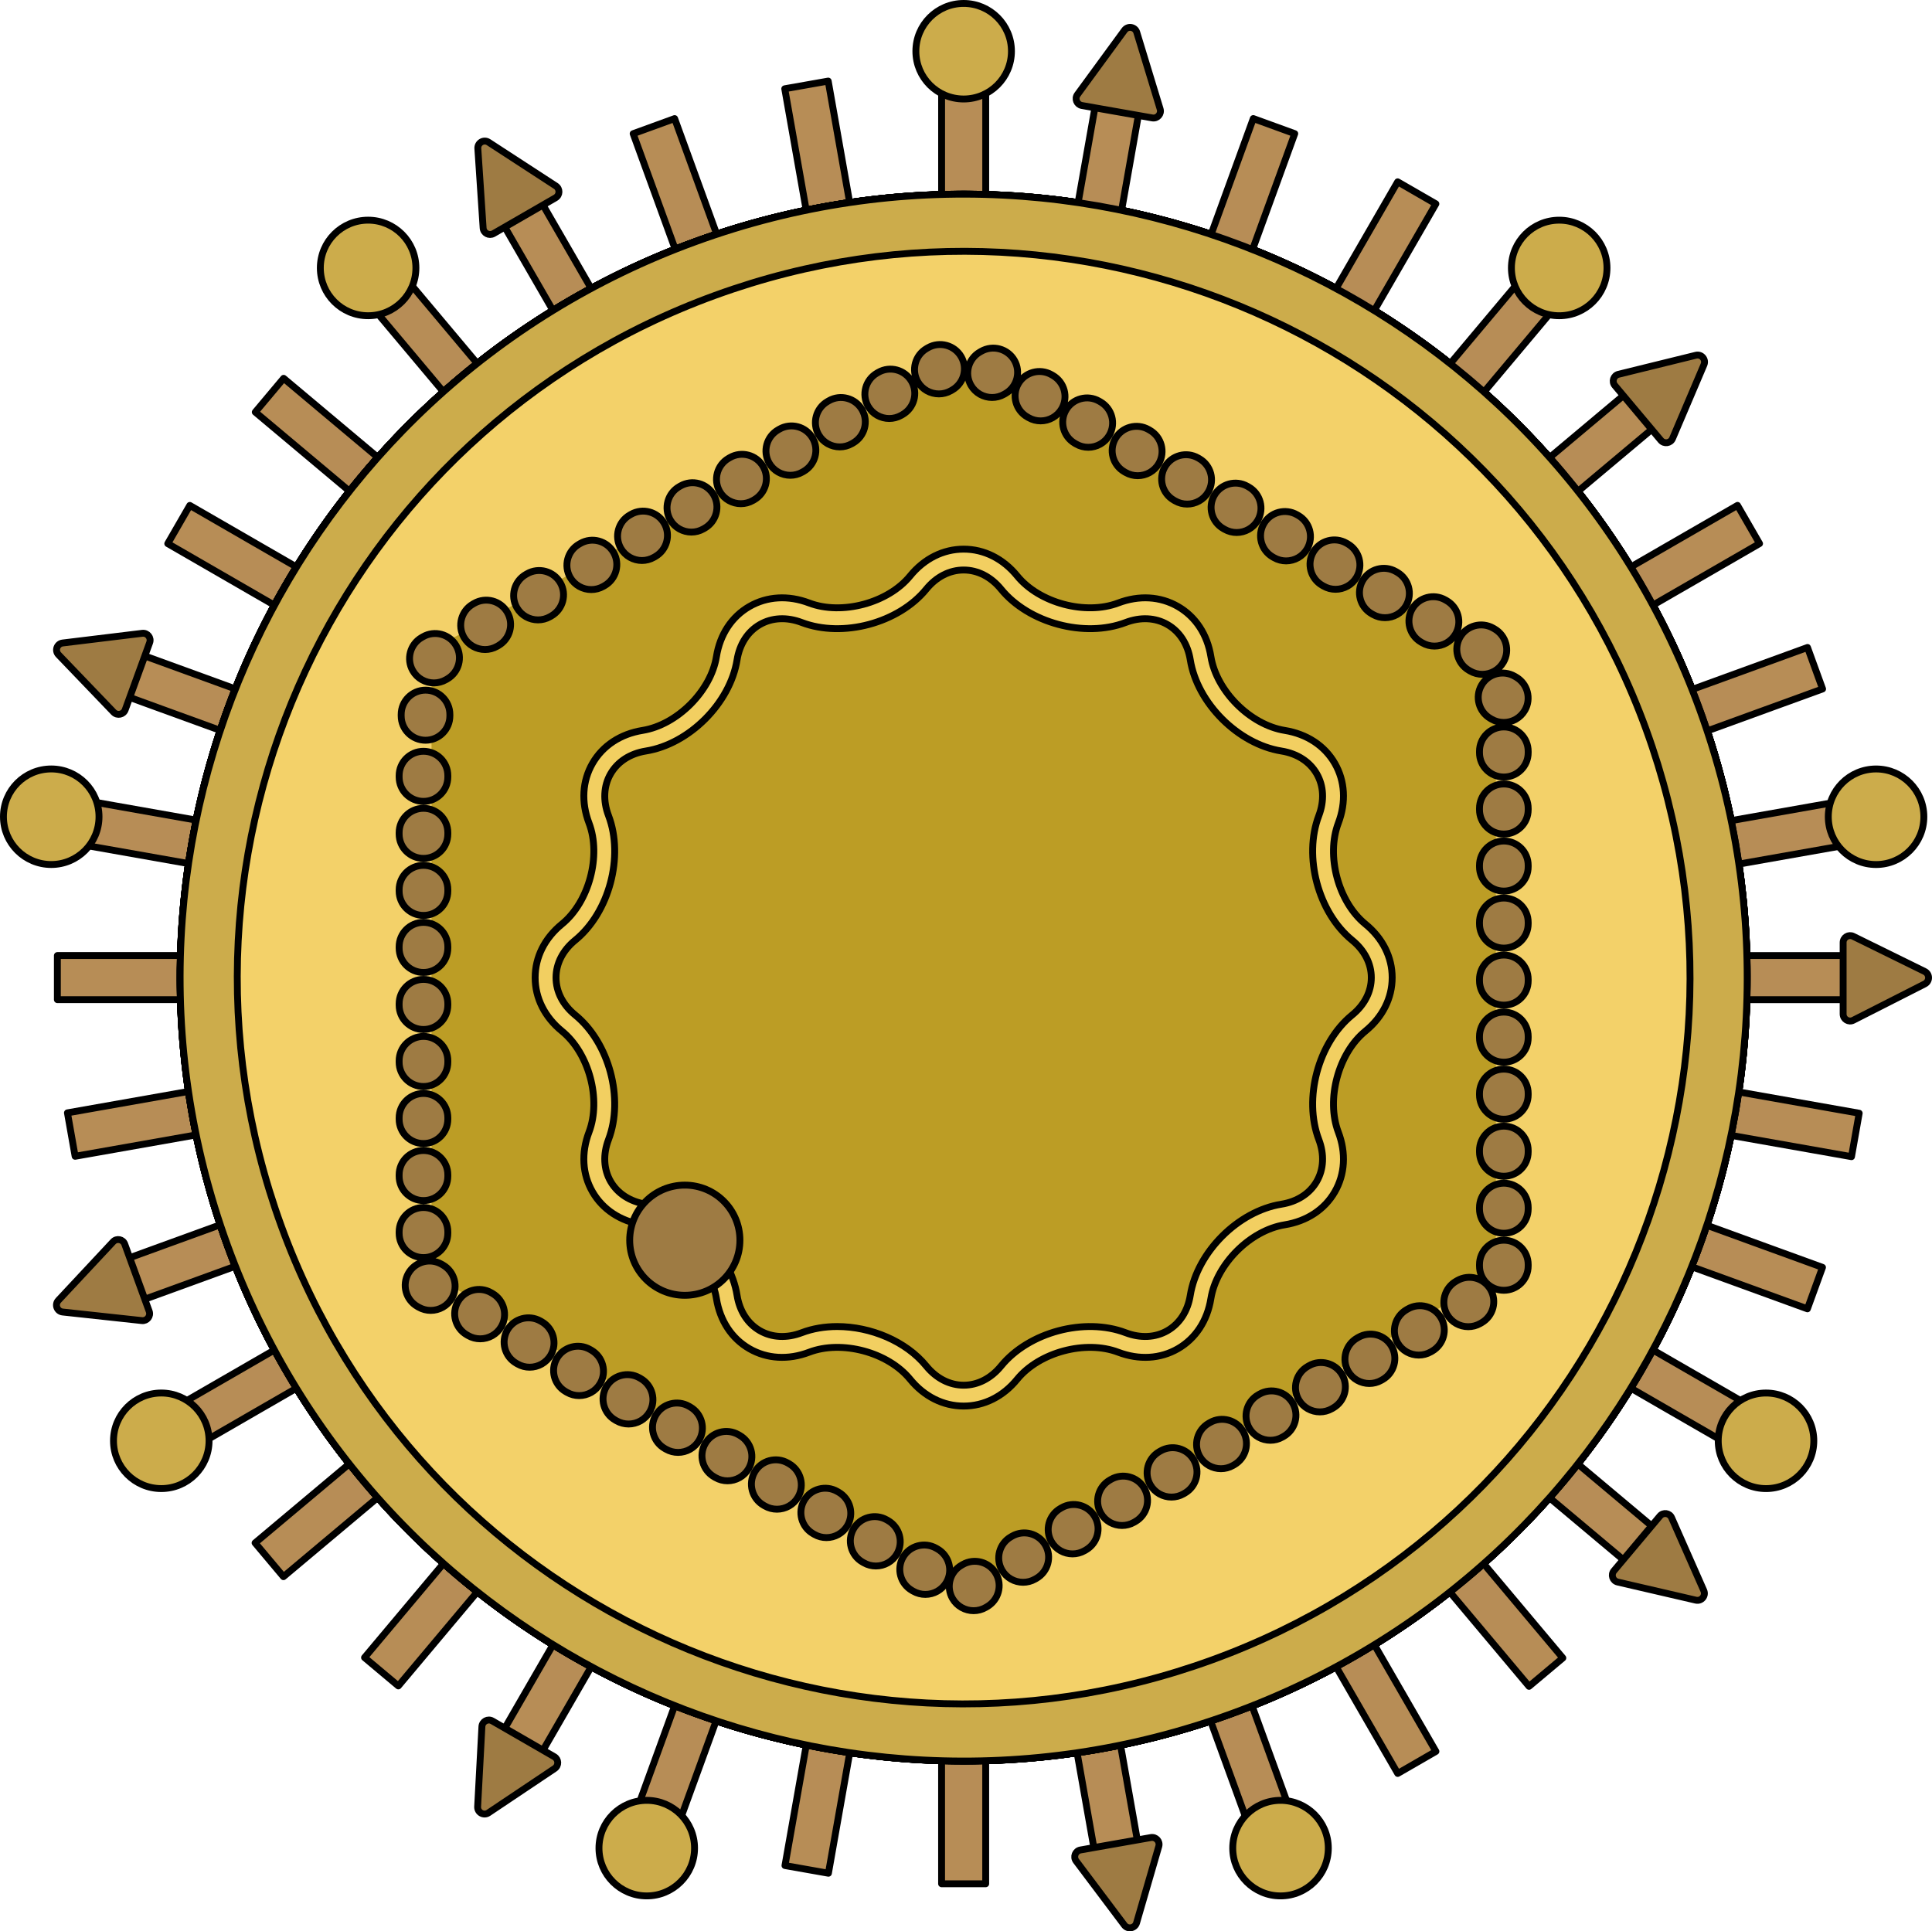 <?xml version="1.0" encoding="utf-8"?>
<!-- Generator: Adobe Illustrator 27.1.1, SVG Export Plug-In . SVG Version: 6.00 Build 0)  -->
<svg version="1.1" id="Camada_1" xmlns="http://www.w3.org/2000/svg" xmlns:xlink="http://www.w3.org/1999/xlink" x="0px" y="0px"
	 width="281.001px" height="280.934px" viewBox="0 0 281.001 280.934" enable-background="new 0 0 281.001 280.934"
	 xml:space="preserve">
<g>
	<g>
		<g>
			
				<rect x="136.953" y="10.391" fill="#B78D56" stroke="#000000" stroke-linecap="round" stroke-linejoin="round" stroke-miterlimit="10" width="6.416" height="26.464"/>
			
				<circle fill="#CCAC4B" stroke="#000000" stroke-linecap="round" stroke-linejoin="round" stroke-miterlimit="10" cx="140.16" cy="7.45" r="6.95"/>
		</g>
		<g>
			
				<rect x="116.361" y="12.192" transform="matrix(0.985 -0.174 0.174 0.985 -2.598 21.149)" fill="#B78D56" stroke="#000000" stroke-linecap="round" stroke-linejoin="round" stroke-miterlimit="10" width="6.416" height="26.464"/>
		</g>
		<g>
			
				<rect x="96.395" y="17.542" transform="matrix(0.94 -0.342 0.342 0.94 -4.519 35.922)" fill="#B78D56" stroke="#000000" stroke-linecap="round" stroke-linejoin="round" stroke-miterlimit="10" width="6.416" height="26.464"/>
		</g>
		<g>
			
				<rect x="77.661" y="26.278" transform="matrix(0.866 -0.5 0.5 0.866 -8.921 45.728)" fill="#B78D56" stroke="#000000" stroke-linecap="round" stroke-linejoin="round" stroke-miterlimit="10" width="6.416" height="26.464"/>
		</g>
		<path fill="#9E7B43" stroke="#000000" stroke-linecap="round" stroke-linejoin="round" stroke-miterlimit="10" d="M80.792,28.774
			l-9.007,5.2c-0.649,0.375-1.465-0.061-1.515-0.809l-0.771-11.564c-0.055-0.832,0.863-1.37,1.561-0.915l9.778,6.364
			C81.471,27.462,81.446,28.397,80.792,28.774z"/>
	</g>
	<g>
		<g>
			
				<rect x="60.729" y="38.133" transform="matrix(0.766 -0.643 0.643 0.766 -18.059 53.115)" fill="#B78D56" stroke="#000000" stroke-linecap="round" stroke-linejoin="round" stroke-miterlimit="10" width="6.416" height="26.464"/>
			
				<circle fill="#CCAC4B" stroke="#000000" stroke-linecap="round" stroke-linejoin="round" stroke-miterlimit="10" cx="53.541" cy="38.976" r="6.95"/>
		</g>
		<g>
			
				<rect x="46.113" y="52.749" transform="matrix(0.643 -0.766 0.766 0.643 -32.927 61.351)" fill="#B78D56" stroke="#000000" stroke-linecap="round" stroke-linejoin="round" stroke-miterlimit="10" width="6.416" height="26.464"/>
		</g>
		<g>
			
				<rect x="34.257" y="69.681" transform="matrix(0.5 -0.866 0.866 0.5 -53.073 73.902)" fill="#B78D56" stroke="#000000" stroke-linecap="round" stroke-linejoin="round" stroke-miterlimit="10" width="6.416" height="26.464"/>
		</g>
		<g>
			
				<rect x="25.521" y="88.415" transform="matrix(0.342 -0.94 0.94 0.342 -76.614 93.878)" fill="#B78D56" stroke="#000000" stroke-linecap="round" stroke-linejoin="round" stroke-miterlimit="10" width="6.416" height="26.464"/>
		</g>
		<path fill="#9E7B43" stroke="#000000" stroke-linecap="round" stroke-linejoin="round" stroke-miterlimit="10" d="M21.769,93.472
			l-3.557,9.773c-0.256,0.704-1.162,0.895-1.681,0.354l-8.024-8.363c-0.577-0.602-0.22-1.604,0.608-1.705l11.581-1.41
			C21.446,92.031,22.027,92.763,21.769,93.472z"/>
	</g>
	<g>
		<path fill="#CCAC4B" stroke="#000000" stroke-linecap="round" stroke-linejoin="round" stroke-miterlimit="10" d="
			M252.362,122.422c10.926,61.965-30.451,121.059-92.417,131.985c-61.97,10.927-121.059-30.452-131.985-92.417
			C17.033,100.022,58.407,40.931,120.376,30.005C182.342,19.078,241.435,60.454,252.362,122.422z"/>
		<path fill="#F3D169" stroke="#000000" stroke-linecap="round" stroke-linejoin="round" stroke-miterlimit="10" d="
			M244.176,123.866c10.129,57.444-28.228,112.227-85.675,122.356c-57.449,10.13-112.228-28.23-122.357-85.675
			C26.014,103.099,64.37,48.319,121.819,38.189C179.266,28.06,234.046,66.417,244.176,123.866z"/>
	</g>
	<g>
		<path fill="#CCAC4B" stroke="#000000" stroke-linecap="round" stroke-linejoin="round" stroke-miterlimit="10" d="
			M247.222,103.239c21.52,59.126-8.967,124.508-68.094,146.028C119.997,270.789,54.62,240.299,33.1,181.173
			c-21.521-59.13,8.963-124.507,68.094-146.029C160.32,13.624,225.7,44.11,247.222,103.239z"/>
		<path fill="#F3D169" stroke="#000000" stroke-linecap="round" stroke-linejoin="round" stroke-miterlimit="10" d="
			M239.411,106.082c19.95,54.813-8.311,115.424-63.126,135.375c-54.818,19.952-115.425-8.313-135.376-63.126
			c-19.952-54.817,8.309-115.425,63.127-135.377C158.851,23.003,219.459,51.265,239.411,106.082z"/>
	</g>
	<g>
		<path fill="#CCAC4B" stroke="#000000" stroke-linecap="round" stroke-linejoin="round" stroke-miterlimit="10" d="M120.376,30.003
			c61.965-10.926,121.059,30.451,131.985,92.417c10.927,61.97-30.452,121.059-92.417,131.985
			c-61.969,10.927-121.059-30.447-131.986-92.417C17.032,100.023,58.408,40.93,120.376,30.003z"/>
		<path fill="#F3D169" stroke="#000000" stroke-linecap="round" stroke-linejoin="round" stroke-miterlimit="10" d="M121.82,38.189
			c57.444-10.129,112.227,28.228,122.356,85.675c10.13,57.449-28.23,112.228-85.675,122.357
			c-57.448,10.13-112.229-28.226-122.358-85.675C26.014,103.099,64.371,48.319,121.82,38.189z"/>
	</g>
	<g>
		<g>
			
				<rect x="20.171" y="108.381" transform="matrix(0.174 -0.985 0.985 0.174 -100.446 123.518)" fill="#B78D56" stroke="#000000" stroke-linecap="round" stroke-linejoin="round" stroke-miterlimit="10" width="6.416" height="26.464"/>
			
				<circle fill="#CCAC4B" stroke="#000000" stroke-linecap="round" stroke-linejoin="round" stroke-miterlimit="10" cx="7.451" cy="118.804" r="6.95"/>
		</g>
		<g>
			
				<rect x="18.369" y="128.972" transform="matrix(4.479712e-11 -1 1 4.479712e-11 -120.628 163.781)" fill="#B78D56" stroke="#000000" stroke-linecap="round" stroke-linejoin="round" stroke-miterlimit="10" width="6.416" height="26.464"/>
		</g>
		<g>
			
				<rect x="20.17" y="149.564" transform="matrix(-0.174 -0.985 0.985 -0.174 -132.885 214.088)" fill="#B78D56" stroke="#000000" stroke-linecap="round" stroke-linejoin="round" stroke-miterlimit="10" width="6.416" height="26.464"/>
		</g>
		<g>
			
				<rect x="25.52" y="169.53" transform="matrix(-0.342 -0.94 0.94 -0.342 -133.187 272.266)" fill="#B78D56" stroke="#000000" stroke-linecap="round" stroke-linejoin="round" stroke-miterlimit="10" width="6.416" height="26.464"/>
		</g>
		<path fill="#9E7B43" stroke="#000000" stroke-linecap="round" stroke-linejoin="round" stroke-miterlimit="10" d="M18.142,180.973
			l3.557,9.773c0.256,0.704-0.315,1.432-1.06,1.352L9.117,190.85c-0.829-0.09-1.199-1.087-0.63-1.696l7.965-8.525
			C16.968,180.077,17.884,180.264,18.142,180.973z"/>
	</g>
	<g>
		<path fill="#CCAC4B" stroke="#000000" stroke-linecap="round" stroke-linejoin="round" stroke-miterlimit="10" d="M52.883,68.97
			c40.445-48.2,112.31-54.488,160.511-14.043c48.204,40.448,54.487,112.311,14.043,160.511
			c-40.447,48.203-112.308,54.491-160.512,14.044C18.724,189.036,12.435,117.173,52.883,68.97z"/>
		<path fill="#F3D169" stroke="#000000" stroke-linecap="round" stroke-linejoin="round" stroke-miterlimit="10" d="M59.25,74.313
			c37.494-44.684,104.116-50.514,148.801-13.018c44.688,37.497,50.513,104.118,13.019,148.802
			c-37.497,44.687-104.115,50.517-148.803,13.019C27.581,185.62,21.753,119,59.25,74.313z"/>
	</g>
	<g>
		<g>
			
				<rect x="34.255" y="188.264" transform="matrix(-0.5 -0.866 0.866 -0.5 -118.306 334.688)" fill="#B78D56" stroke="#000000" stroke-linecap="round" stroke-linejoin="round" stroke-miterlimit="10" width="6.416" height="26.464"/>
			
				<circle fill="#CCAC4B" stroke="#000000" stroke-linecap="round" stroke-linejoin="round" stroke-miterlimit="10" cx="23.457" cy="209.582" r="6.95"/>
		</g>
		<g>
			
				<rect x="46.111" y="205.196" transform="matrix(-0.643 -0.766 0.766 -0.643 -86.305 396.611)" fill="#B78D56" stroke="#000000" stroke-linecap="round" stroke-linejoin="round" stroke-miterlimit="10" width="6.416" height="26.464"/>
		</g>
		<g>
			
				<rect x="60.727" y="219.812" transform="matrix(-0.766 -0.643 0.643 -0.766 -36.886 452.663)" fill="#B78D56" stroke="#000000" stroke-linecap="round" stroke-linejoin="round" stroke-miterlimit="10" width="6.416" height="26.464"/>
		</g>
		<g>
			
				<rect x="77.659" y="231.668" transform="matrix(-0.866 -0.5 0.5 -0.866 28.45 497.424)" fill="#B78D56" stroke="#000000" stroke-linecap="round" stroke-linejoin="round" stroke-miterlimit="10" width="6.416" height="26.464"/>
		</g>
		<path fill="#9E7B43" stroke="#000000" stroke-linecap="round" stroke-linejoin="round" stroke-miterlimit="10" d="M71.608,250.335
			l9.007,5.2c0.649,0.375,0.68,1.3,0.057,1.717l-9.629,6.45c-0.693,0.464-1.618-0.062-1.573-0.894l0.622-11.65
			C70.133,250.403,70.954,249.957,71.608,250.335z"/>
	</g>
	<g>
		<path fill="#CCAC4B" stroke="#000000" stroke-linecap="round" stroke-linejoin="round" stroke-miterlimit="10" d="M26.226,142.204
			c0-62.921,51.01-113.932,113.932-113.932c62.926,0,113.932,51.011,113.932,113.932c0,62.925-51.006,113.933-113.932,113.933
			C77.237,256.137,26.226,205.129,26.226,142.204z"/>
		<path fill="#F3D169" stroke="#000000" stroke-linecap="round" stroke-linejoin="round" stroke-miterlimit="10" d="M34.538,142.204
			c0-58.331,47.287-105.62,105.62-105.62c58.336,0,105.621,47.29,105.621,105.62c0,58.335-47.285,105.622-105.621,105.622
			C81.826,247.826,34.538,200.539,34.538,142.204z"/>
	</g>
	<g>
		<g>
			
				<rect x="96.393" y="240.404" transform="matrix(-0.94 -0.342 0.342 -0.94 106.446 526.042)" fill="#B78D56" stroke="#000000" stroke-linecap="round" stroke-linejoin="round" stroke-miterlimit="10" width="6.416" height="26.464"/>
			
				<circle fill="#CCAC4B" stroke="#000000" stroke-linecap="round" stroke-linejoin="round" stroke-miterlimit="10" cx="94.069" cy="268.834" r="6.95"/>
		</g>
		<g>
			
				<rect x="116.359" y="245.754" transform="matrix(-0.985 -0.174 0.174 -0.985 192.344 534.8)" fill="#B78D56" stroke="#000000" stroke-linecap="round" stroke-linejoin="round" stroke-miterlimit="10" width="6.416" height="26.464"/>
		</g>
		<g>
			
				<rect x="136.95" y="247.556" transform="matrix(-1 -8.959379e-11 8.959379e-11 -1 280.316 521.576)" fill="#B78D56" stroke="#000000" stroke-linecap="round" stroke-linejoin="round" stroke-miterlimit="10" width="6.416" height="26.464"/>
		</g>
		<g>
			
				<rect x="157.542" y="245.754" transform="matrix(-0.985 0.174 -0.174 -0.985 364.03 486.124)" fill="#B78D56" stroke="#000000" stroke-linecap="round" stroke-linejoin="round" stroke-miterlimit="10" width="6.416" height="26.464"/>
		</g>
		<path fill="#9E7B43" stroke="#000000" stroke-linecap="round" stroke-linejoin="round" stroke-miterlimit="10" d="M157.15,269.101
			l10.243-1.806c0.738-0.13,1.356,0.559,1.147,1.278l-3.23,11.131c-0.232,0.801-1.279,0.992-1.78,0.326l-7.012-9.325
			C156.064,270.102,156.407,269.232,157.15,269.101z"/>
	</g>
	<g>
		<path fill="#CCAC4B" stroke="#000000" stroke-linecap="round" stroke-linejoin="round" stroke-miterlimit="10" d="M52.881,215.439
			c-40.445-48.2-34.158-120.066,14.043-160.511C115.127,14.48,186.99,20.771,227.434,68.971
			c40.447,48.203,34.162,120.064-14.042,160.512C165.192,269.928,93.328,263.642,52.881,215.439z"/>
		<path fill="#F3D169" stroke="#000000" stroke-linecap="round" stroke-linejoin="round" stroke-miterlimit="10" d="M59.248,210.096
			C21.754,165.412,27.581,98.791,72.266,61.295c44.688-37.497,111.308-31.666,148.802,13.018
			c37.497,44.687,31.67,111.306-13.018,148.803C163.365,260.612,96.745,254.783,59.248,210.096z"/>
	</g>
	<g>
		<g>
			
				<rect x="177.508" y="240.405" transform="matrix(-0.94 0.342 -0.342 -0.94 437.282 430.17)" fill="#B78D56" stroke="#000000" stroke-linecap="round" stroke-linejoin="round" stroke-miterlimit="10" width="6.416" height="26.464"/>
			
				<circle fill="#CCAC4B" stroke="#000000" stroke-linecap="round" stroke-linejoin="round" stroke-miterlimit="10" cx="186.247" cy="268.834" r="6.95"/>
		</g>
		<g>
			
				<rect x="196.242" y="231.669" transform="matrix(-0.866 0.5 -0.5 -0.866 494.629 357.268)" fill="#B78D56" stroke="#000000" stroke-linecap="round" stroke-linejoin="round" stroke-miterlimit="10" width="6.416" height="26.464"/>
		</g>
		<g>
			
				<rect x="213.174" y="219.813" transform="matrix(-0.766 0.643 -0.643 -0.766 531.938 272.481)" fill="#B78D56" stroke="#000000" stroke-linecap="round" stroke-linejoin="round" stroke-miterlimit="10" width="6.416" height="26.464"/>
		</g>
		<g>
			
				<rect x="227.79" y="205.197" transform="matrix(-0.643 0.766 -0.766 -0.643 546.807 181.879)" fill="#B78D56" stroke="#000000" stroke-linecap="round" stroke-linejoin="round" stroke-miterlimit="10" width="6.416" height="26.464"/>
		</g>
		<path fill="#9E7B43" stroke="#000000" stroke-linecap="round" stroke-linejoin="round" stroke-miterlimit="10" d="
			M234.742,228.492l6.685-7.967c0.482-0.574,1.398-0.444,1.7,0.242l4.68,10.603c0.337,0.763-0.342,1.582-1.154,1.394l-11.365-2.636
			C234.553,229.957,234.257,229.07,234.742,228.492z"/>
	</g>
	<g>
		<path fill="#CCAC4B" stroke="#000000" stroke-linecap="round" stroke-linejoin="round" stroke-miterlimit="10" d="
			M120.374,254.407c-61.965-10.926-103.343-70.02-92.417-131.985c10.927-61.97,70.02-103.343,131.985-92.417
			c61.969,10.927,103.345,70.016,92.418,131.985C241.434,223.956,182.342,265.334,120.374,254.407z"/>
		<path fill="#F3D169" stroke="#000000" stroke-linecap="round" stroke-linejoin="round" stroke-miterlimit="10" d="
			M121.817,246.222c-57.444-10.129-95.804-64.91-85.675-122.356c10.13-57.449,64.912-95.805,122.356-85.676
			c57.448,10.13,95.807,64.908,85.677,122.358C234.046,217.994,179.265,256.351,121.817,246.222z"/>
	</g>
	<g>
		<g>
			
				<rect x="239.646" y="188.266" transform="matrix(-0.5 0.866 -0.866 -0.5 538.784 91.929)" fill="#B78D56" stroke="#000000" stroke-linecap="round" stroke-linejoin="round" stroke-miterlimit="10" width="6.416" height="26.464"/>
			
				<circle fill="#CCAC4B" stroke="#000000" stroke-linecap="round" stroke-linejoin="round" stroke-miterlimit="10" cx="256.86" cy="209.584" r="6.95"/>
		</g>
		<g>
			
				<rect x="248.382" y="169.532" transform="matrix(-0.342 0.94 -0.94 -0.342 509.381 8.856)" fill="#B78D56" stroke="#000000" stroke-linecap="round" stroke-linejoin="round" stroke-miterlimit="10" width="6.416" height="26.464"/>
		</g>
		<g>
			
				<rect x="253.732" y="149.566" transform="matrix(-0.174 0.985 -0.985 -0.174 461.882 -61.969)" fill="#B78D56" stroke="#000000" stroke-linecap="round" stroke-linejoin="round" stroke-miterlimit="10" width="6.416" height="26.464"/>
		</g>
		<g>
			
				<rect x="255.534" y="128.974" transform="matrix(-1.343905e-10 1 -1 -1.343905e-10 400.948 -116.535)" fill="#B78D56" stroke="#000000" stroke-linecap="round" stroke-linejoin="round" stroke-miterlimit="10" width="6.416" height="26.464"/>
		</g>
		<path fill="#9E7B43" stroke="#000000" stroke-linecap="round" stroke-linejoin="round" stroke-miterlimit="10" d="
			M268.077,147.508v-10.401c0-0.749,0.786-1.238,1.458-0.908l10.401,5.114c0.748,0.368,0.755,1.432,0.012,1.81l-10.401,5.286
			C268.874,148.752,268.077,148.263,268.077,147.508z"/>
	</g>
	<g>
		<path fill="#CCAC4B" stroke="#000000" stroke-linecap="round" stroke-linejoin="round" stroke-miterlimit="10" d="
			M197.124,240.875c-54.491,31.46-124.173,12.79-155.634-41.702C10.028,144.678,28.702,74.999,83.193,43.539
			c54.494-31.462,124.172-12.794,155.635,41.701C270.288,139.732,251.619,209.413,197.124,240.875z"/>
		<path fill="#F3D169" stroke="#000000" stroke-linecap="round" stroke-linejoin="round" stroke-miterlimit="10" d="
			M192.969,233.677c-50.516,29.165-115.113,11.858-144.28-38.66C19.521,144.497,36.832,79.902,87.348,50.736
			c50.519-29.167,115.114-11.861,144.282,38.66C260.796,139.914,243.488,204.509,192.969,233.677z"/>
	</g>
	<g>
		<g>
			
				<rect x="253.733" y="108.383" transform="matrix(0.174 0.985 -0.985 0.174 332.091 -152.54)" fill="#B78D56" stroke="#000000" stroke-linecap="round" stroke-linejoin="round" stroke-miterlimit="10" width="6.416" height="26.464"/>
			
				<circle fill="#CCAC4B" stroke="#000000" stroke-linecap="round" stroke-linejoin="round" stroke-miterlimit="10" cx="272.867" cy="118.807" r="6.95"/>
		</g>
		<g>
			
				<rect x="248.383" y="88.417" transform="matrix(0.342 0.94 -0.94 0.342 261.06 -169.535)" fill="#B78D56" stroke="#000000" stroke-linecap="round" stroke-linejoin="round" stroke-miterlimit="10" width="6.416" height="26.464"/>
		</g>
		<g>
			
				<rect x="239.647" y="69.683" transform="matrix(0.5 0.866 -0.866 0.5 193.234 -168.861)" fill="#B78D56" stroke="#000000" stroke-linecap="round" stroke-linejoin="round" stroke-miterlimit="10" width="6.416" height="26.464"/>
		</g>
		<g>
			
				<rect x="227.791" y="52.751" transform="matrix(0.643 0.766 -0.766 0.643 133.062 -153.386)" fill="#B78D56" stroke="#000000" stroke-linecap="round" stroke-linejoin="round" stroke-miterlimit="10" width="6.416" height="26.464"/>
		</g>
		<path fill="#9E7B43" stroke="#000000" stroke-linecap="round" stroke-linejoin="round" stroke-miterlimit="10" d="M241.558,64.043
			l-6.685-7.967c-0.482-0.574-0.194-1.454,0.533-1.633l11.255-2.768c0.81-0.199,1.499,0.612,1.172,1.379l-4.569,10.735
			C242.969,64.484,242.044,64.622,241.558,64.043z"/>
	</g>
	<g>
		<path fill="#CCAC4B" stroke="#000000" stroke-linecap="round" stroke-linejoin="round" stroke-miterlimit="10" d="
			M247.221,181.174c-21.52,59.126-86.901,89.614-146.028,68.094c-59.131-21.522-89.614-86.902-68.094-146.028
			c21.521-59.13,86.898-89.617,146.028-68.095C238.254,56.666,268.742,122.044,247.221,181.174z"/>
		<path fill="#F3D169" stroke="#000000" stroke-linecap="round" stroke-linejoin="round" stroke-miterlimit="10" d="M239.41,178.331
			c-19.95,54.813-80.56,83.077-135.375,63.126c-54.818-19.952-83.077-80.562-63.127-135.375
			c19.952-54.817,80.559-83.08,135.376-63.128C231.099,62.906,259.362,123.515,239.41,178.331z"/>
	</g>
	<g>
		<g>
			
				<rect x="213.176" y="38.135" transform="matrix(0.766 0.643 -0.643 0.766 83.642 -127.071)" fill="#B78D56" stroke="#000000" stroke-linecap="round" stroke-linejoin="round" stroke-miterlimit="10" width="6.416" height="26.464"/>
			
				<circle fill="#CCAC4B" stroke="#000000" stroke-linecap="round" stroke-linejoin="round" stroke-miterlimit="10" cx="226.779" cy="38.978" r="6.95"/>
		</g>
		<g>
			
				<rect x="196.244" y="26.278" transform="matrix(0.866 0.5 -0.5 0.866 46.477 -94.432)" fill="#B78D56" stroke="#000000" stroke-linecap="round" stroke-linejoin="round" stroke-miterlimit="10" width="6.416" height="26.464"/>
		</g>
		<g>
			
				<rect x="177.51" y="17.543" transform="matrix(0.94 0.342 -0.342 0.94 21.424 -59.953)" fill="#B78D56" stroke="#000000" stroke-linecap="round" stroke-linejoin="round" stroke-miterlimit="10" width="6.416" height="26.464"/>
		</g>
		<g>
			
				<rect x="157.544" y="12.193" transform="matrix(0.985 0.174 -0.174 0.985 6.857 -27.528)" fill="#B78D56" stroke="#000000" stroke-linecap="round" stroke-linejoin="round" stroke-miterlimit="10" width="6.416" height="26.464"/>
		</g>
		<path fill="#9E7B43" stroke="#000000" stroke-linecap="round" stroke-linejoin="round" stroke-miterlimit="10" d="M167.594,17.152
			l-10.243-1.806c-0.738-0.13-1.083-0.989-0.641-1.594l6.843-9.354c0.492-0.673,1.541-0.495,1.784,0.302l3.4,11.161
			C168.957,16.583,168.337,17.283,167.594,17.152z"/>
	</g>
	<g>
		<path fill="#CCAC4B" stroke="#000000" stroke-linecap="round" stroke-linejoin="round" stroke-miterlimit="10" d="M247.222,103.24
			c21.52,59.126-8.967,124.508-68.094,146.028C119.997,270.789,54.62,240.299,33.1,181.174
			c-21.521-59.13,8.963-124.507,68.094-146.029C160.32,13.624,225.7,44.11,247.222,103.24z"/>
		<path fill="#F3D169" stroke="#000000" stroke-linecap="round" stroke-linejoin="round" stroke-miterlimit="10" d="
			M239.411,106.082c19.95,54.813-8.311,115.424-63.126,135.375c-54.818,19.952-115.425-8.313-135.376-63.126
			c-19.952-54.817,8.309-115.425,63.127-135.377C158.851,23.003,219.459,51.266,239.411,106.082z"/>
	</g>
	<g>
		<polygon fill="#BC9D25" points="217.557,185.331 140.16,232.058 62.764,185.331 62.764,94.503 140.16,52.354 217.557,94.503 		"/>
	</g>
	<path fill="#F2CF61" stroke="#000000" stroke-linecap="round" stroke-linejoin="round" stroke-miterlimit="10" d="M140.161,204.53
		c-2.971,0-5.738-1.386-7.791-3.903c-3.211-3.938-9.936-5.74-14.683-3.93c-3.04,1.153-6.126,0.97-8.696-0.514
		c-2.571-1.486-4.271-4.072-4.788-7.281c-0.806-5.016-5.725-9.935-10.741-10.742c-3.209-0.516-5.794-2.216-7.281-4.787
		c-1.485-2.571-1.667-5.659-0.513-8.695c1.806-4.748,0.006-11.472-3.93-14.683c-2.517-2.053-3.903-4.819-3.903-7.79
		s1.386-5.738,3.903-7.791c3.937-3.211,5.737-9.934,3.931-14.683c-1.155-3.037-0.972-6.124,0.514-8.696
		c1.486-2.571,4.071-4.271,7.28-4.788c5.016-0.806,9.935-5.724,10.741-10.74c0.517-3.209,2.216-5.794,4.788-7.28
		c2.57-1.487,5.658-1.668,8.696-0.514c4.749,1.806,11.471,0.006,14.682-3.93c2.053-2.517,4.82-3.903,7.791-3.903l0,0
		c2.971,0,5.737,1.386,7.79,3.903c3.212,3.936,9.938,5.734,14.683,3.93c3.039-1.154,6.124-0.972,8.696,0.514
		c2.571,1.486,4.271,4.072,4.788,7.281c0.806,5.016,5.725,9.935,10.741,10.742c3.209,0.516,5.794,2.216,7.281,4.787
		c1.485,2.571,1.667,5.659,0.513,8.695c-1.806,4.748-0.006,11.472,3.93,14.683l0,0c2.517,2.053,3.903,4.819,3.903,7.79
		s-1.386,5.737-3.903,7.79c-3.936,3.211-5.736,9.935-3.931,14.684c1.155,3.037,0.972,6.124-0.514,8.696
		c-1.486,2.571-4.071,4.271-7.28,4.788c-5.016,0.806-9.935,5.724-10.741,10.74c-0.517,3.209-2.216,5.795-4.788,7.281
		c-2.571,1.485-5.659,1.666-8.695,0.513c-4.748-1.807-11.472-0.007-14.683,3.93C145.898,203.144,143.132,204.53,140.161,204.53z
		 M121.762,192.962c4.877,0,10.015,2.134,12.96,5.746c1.466,1.797,3.398,2.787,5.44,2.787c2.041,0,3.973-0.99,5.439-2.787
		c4.029-4.94,12.155-7.114,18.113-4.849c2.168,0.826,4.334,0.717,6.098-0.303c1.765-1.021,2.941-2.844,3.309-5.135
		c1.013-6.296,6.959-12.243,13.256-13.255c2.291-0.368,4.114-1.543,5.134-3.31c1.021-1.764,1.128-3.931,0.304-6.098
		c-2.264-5.959-0.089-14.085,4.85-18.114c1.797-1.466,2.787-3.398,2.787-5.439s-0.99-3.973-2.787-5.439l0,0
		c-4.94-4.029-7.114-12.155-4.849-18.113c0.824-2.167,0.716-4.332-0.303-6.098c-1.021-1.765-2.844-2.941-5.135-3.309
		c-6.297-1.014-12.244-6.96-13.256-13.256c-0.368-2.291-1.543-4.115-3.309-5.135c-1.765-1.021-3.933-1.129-6.099-0.304
		c-5.957,2.265-14.083,0.09-18.113-4.849c-1.466-1.797-3.398-2.787-5.439-2.787l0,0c-2.042,0-3.973,0.99-5.44,2.787
		c-4.029,4.94-12.154,7.114-18.112,4.849c-2.169-0.826-4.335-0.717-6.099,0.303c-1.765,1.021-2.941,2.844-3.309,5.135
		c-1.013,6.296-6.959,12.243-13.256,13.255c-2.291,0.368-4.114,1.543-5.134,3.31c-1.021,1.764-1.128,3.931-0.304,6.098
		c2.265,5.959,0.09,14.085-4.85,18.113c-1.797,1.466-2.787,3.399-2.787,5.44s0.99,3.973,2.787,5.439
		c4.94,4.029,7.114,12.155,4.849,18.113c-0.824,2.167-0.716,4.332,0.303,6.098c1.021,1.765,2.844,2.941,5.135,3.309
		c6.297,1.014,12.244,6.96,13.256,13.256c0.368,2.291,1.543,4.115,3.309,5.135c1.765,1.022,3.934,1.129,6.099,0.304
		C118.21,193.251,119.968,192.962,121.762,192.962z"/>
	<path fill="#9E7B43" stroke="#000000" stroke-linecap="round" stroke-linejoin="round" stroke-miterlimit="10" d="M141.611,234.296
		c-1.224,0-2.415-0.636-3.071-1.774c-0.977-1.694-0.394-3.859,1.3-4.835l0.175-0.101c1.691-0.977,3.858-0.396,4.835,1.3
		c0.977,1.694,0.394,3.859-1.3,4.835l-0.175,0.101C142.819,234.143,142.21,234.296,141.611,234.296z M134.586,231.928
		c-0.598,0-1.202-0.151-1.758-0.469l-0.176-0.101c-1.696-0.972-2.284-3.137-1.312-4.833c0.973-1.696,3.139-2.283,4.833-1.312
		l0.176,0.101c1.696,0.972,2.284,3.137,1.312,4.833C137.008,231.287,135.813,231.928,134.586,231.928z M148.804,230.165
		c-1.227,0-2.42-0.64-3.075-1.781c-0.972-1.696-0.384-3.861,1.312-4.833l0.176-0.101c1.695-0.97,3.86-0.385,4.833,1.312
		c0.972,1.696,0.384,3.861-1.312,4.833l-0.176,0.101C150.006,230.014,149.402,230.165,148.804,230.165z M127.392,227.796
		c-0.598,0-1.202-0.151-1.758-0.469l-0.176-0.101c-1.696-0.973-2.284-3.137-1.312-4.833c0.973-1.696,3.14-2.281,4.833-1.312
		l0.176,0.101c1.696,0.973,2.284,3.137,1.312,4.833C129.814,227.156,128.619,227.796,127.392,227.796z M155.998,226.034
		c-1.224,0-2.416-0.636-3.071-1.774c-0.977-1.694-0.394-3.859,1.3-4.835l0.175-0.101c1.691-0.977,3.859-0.396,4.835,1.3
		c0.977,1.694,0.394,3.859-1.3,4.835l-0.175,0.101C157.206,225.88,156.598,226.034,155.998,226.034z M120.198,223.666
		c-0.6,0-1.208-0.153-1.764-0.474l-0.175-0.101c-1.694-0.976-2.277-3.141-1.3-4.835c0.976-1.695,3.144-2.277,4.835-1.3l0.175,0.101
		c1.694,0.976,2.277,3.141,1.3,4.835C122.614,223.029,121.422,223.666,120.198,223.666z M163.191,221.903
		c-1.227,0-2.42-0.64-3.075-1.781c-0.972-1.696-0.384-3.86,1.312-4.833l0.176-0.101c1.696-0.969,3.86-0.384,4.833,1.312
		c0.972,1.696,0.384,3.861-1.312,4.833l-0.176,0.101C164.394,221.752,163.789,221.903,163.191,221.903z M113.005,219.534
		c-0.598,0-1.202-0.151-1.758-0.469l-0.176-0.101c-1.696-0.973-2.284-3.137-1.312-4.833c0.973-1.696,3.139-2.283,4.833-1.312
		l0.176,0.101c1.696,0.972,2.284,3.137,1.312,4.833C115.426,218.894,114.232,219.534,113.005,219.534z M170.385,217.771
		c-1.224,0-2.416-0.636-3.071-1.774c-0.977-1.694-0.394-3.859,1.3-4.835l0.175-0.101c1.69-0.977,3.859-0.396,4.835,1.3
		c0.977,1.694,0.394,3.859-1.3,4.835l-0.175,0.101C171.594,217.618,170.985,217.771,170.385,217.771z M105.811,215.403
		c-0.6,0-1.208-0.153-1.764-0.474l-0.175-0.101c-1.694-0.976-2.277-3.141-1.3-4.835c0.976-1.695,3.145-2.274,4.835-1.3l0.175,0.101
		c1.694,0.976,2.277,3.141,1.3,4.835C108.226,214.767,107.035,215.403,105.811,215.403z M177.579,213.641
		c-1.227,0-2.42-0.64-3.075-1.781c-0.972-1.696-0.384-3.86,1.312-4.833l0.176-0.101c1.695-0.971,3.859-0.384,4.833,1.312
		c0.972,1.696,0.384,3.86-1.312,4.833l-0.176,0.101C178.781,213.49,178.176,213.641,177.579,213.641z M98.618,211.272
		c-0.598,0-1.202-0.151-1.758-0.469l-0.176-0.101c-1.696-0.972-2.284-3.137-1.312-4.833c0.973-1.695,3.14-2.281,4.833-1.312
		l0.176,0.101c1.696,0.972,2.284,3.137,1.312,4.833C101.039,210.632,99.845,211.272,98.618,211.272z M184.773,209.509
		c-1.227,0-2.42-0.64-3.075-1.781c-0.972-1.696-0.384-3.861,1.312-4.833l0.176-0.101c1.696-0.971,3.86-0.384,4.833,1.312
		c0.972,1.696,0.384,3.861-1.312,4.833l-0.176,0.101C185.975,209.358,185.37,209.509,184.773,209.509z M91.423,207.141
		c-0.598,0-1.202-0.151-1.758-0.469l-0.176-0.101c-1.696-0.973-2.284-3.137-1.312-4.833c0.973-1.696,3.139-2.283,4.833-1.312
		l0.176,0.101c1.696,0.972,2.284,3.137,1.312,4.833C93.845,206.501,92.65,207.141,91.423,207.141z M191.967,205.379
		c-1.224,0-2.416-0.636-3.071-1.774c-0.977-1.694-0.394-3.859,1.3-4.835l0.175-0.101c1.69-0.978,3.859-0.395,4.835,1.3
		c0.977,1.694,0.394,3.859-1.3,4.835l-0.175,0.101C193.175,205.226,192.567,205.379,191.967,205.379z M84.229,203.01
		c-0.6,0-1.208-0.153-1.764-0.474l-0.175-0.101c-1.694-0.976-2.277-3.141-1.3-4.835c0.976-1.695,3.145-2.277,4.835-1.3L86,196.4
		c1.694,0.976,2.277,3.141,1.3,4.835C86.645,202.373,85.453,203.01,84.229,203.01z M199.16,201.247c-1.227,0-2.42-0.64-3.075-1.781
		c-0.972-1.696-0.384-3.86,1.312-4.833l0.176-0.101c1.695-0.97,3.86-0.384,4.833,1.312c0.972,1.696,0.384,3.861-1.312,4.833
		l-0.176,0.101C200.362,201.096,199.758,201.247,199.16,201.247z M77.036,198.879c-0.598,0-1.202-0.151-1.758-0.469l-0.176-0.101
		c-1.696-0.972-2.284-3.137-1.312-4.833c0.973-1.697,3.14-2.282,4.833-1.312l0.176,0.101c1.696,0.972,2.284,3.137,1.312,4.833
		C79.458,198.239,78.263,198.879,77.036,198.879z M206.354,197.117c-1.224,0-2.415-0.636-3.071-1.774
		c-0.977-1.694-0.394-3.859,1.3-4.835l0.175-0.101c1.69-0.977,3.858-0.396,4.835,1.3c0.977,1.694,0.394,3.859-1.3,4.835
		l-0.175,0.101C207.562,196.964,206.954,197.117,206.354,197.117z M69.842,194.748c-0.6,0-1.208-0.153-1.764-0.474l-0.175-0.101
		c-1.694-0.976-2.277-3.141-1.3-4.835c0.976-1.695,3.145-2.275,4.835-1.3l0.175,0.101c1.694,0.976,2.277,3.141,1.3,4.835
		C72.257,194.111,71.066,194.748,69.842,194.748z M213.547,192.985c-1.227,0-2.42-0.64-3.075-1.781
		c-0.972-1.696-0.384-3.86,1.312-4.833l0.176-0.101c1.696-0.969,3.86-0.384,4.833,1.312c0.972,1.696,0.384,3.86-1.312,4.833
		l-0.176,0.101C214.75,192.834,214.145,192.985,213.547,192.985z M62.649,190.617c-0.598,0-1.202-0.151-1.758-0.469l-0.176-0.101
		c-1.696-0.972-2.284-3.137-1.312-4.833c0.973-1.696,3.139-2.281,4.833-1.312l0.176,0.101c1.696,0.973,2.284,3.137,1.312,4.833
		C65.07,189.977,63.876,190.617,62.649,190.617z M218.727,187.689c-1.955,0-3.541-1.586-3.541-3.541v-0.203
		c0-1.955,1.586-3.541,3.541-3.541c1.955,0,3.541,1.586,3.541,3.541v0.203C222.268,186.103,220.682,187.689,218.727,187.689z
		 M61.594,182.933c-1.955,0-3.541-1.586-3.541-3.541v-0.203c0-1.955,1.586-3.541,3.541-3.541c1.955,0,3.541,1.586,3.541,3.541v0.203
		C65.134,181.347,63.549,182.933,61.594,182.933z M218.727,179.393c-1.955,0-3.541-1.586-3.541-3.541v-0.202
		c0-1.955,1.586-3.541,3.541-3.541c1.955,0,3.541,1.586,3.541,3.541v0.202C222.268,177.807,220.682,179.393,218.727,179.393z
		 M61.594,174.637c-1.955,0-3.541-1.586-3.541-3.541v-0.203c0-1.955,1.586-3.541,3.541-3.541c1.955,0,3.541,1.586,3.541,3.541v0.203
		C65.134,173.051,63.549,174.637,61.594,174.637z M218.727,171.098c-1.955,0-3.541-1.586-3.541-3.541v-0.203
		c0-1.955,1.586-3.541,3.541-3.541c1.955,0,3.541,1.586,3.541,3.541v0.203C222.268,169.513,220.682,171.098,218.727,171.098z
		 M61.594,166.341c-1.955,0-3.541-1.586-3.541-3.541v-0.203c0-1.955,1.586-3.541,3.541-3.541c1.955,0,3.541,1.586,3.541,3.541v0.203
		C65.134,164.756,63.549,166.341,61.594,166.341z M218.727,162.803c-1.955,0-3.541-1.586-3.541-3.541v-0.203
		c0-1.955,1.586-3.541,3.541-3.541c1.955,0,3.541,1.586,3.541,3.541v0.203C222.268,161.217,220.682,162.803,218.727,162.803z
		 M61.594,158.046c-1.955,0-3.541-1.586-3.541-3.541v-0.202c0-1.955,1.586-3.541,3.541-3.541c1.955,0,3.541,1.586,3.541,3.541v0.202
		C65.134,156.46,63.549,158.046,61.594,158.046z M218.727,154.507c-1.955,0-3.541-1.586-3.541-3.541v-0.203
		c0-1.955,1.586-3.541,3.541-3.541c1.955,0,3.541,1.586,3.541,3.541v0.203C222.268,152.921,220.682,154.507,218.727,154.507z
		 M61.594,149.751c-1.955,0-3.541-1.586-3.541-3.541v-0.203c0-1.955,1.586-3.541,3.541-3.541c1.955,0,3.541,1.586,3.541,3.541v0.203
		C65.134,148.165,63.549,149.751,61.594,149.751z M218.727,146.211c-1.955,0-3.541-1.586-3.541-3.541v-0.203
		c0-1.955,1.586-3.541,3.541-3.541c1.955,0,3.541,1.586,3.541,3.541v0.203C222.268,144.626,220.682,146.211,218.727,146.211z
		 M61.594,141.455c-1.955,0-3.541-1.586-3.541-3.541v-0.203c0-1.955,1.586-3.541,3.541-3.541c1.955,0,3.541,1.586,3.541,3.541v0.203
		C65.134,139.87,63.549,141.455,61.594,141.455z M218.727,137.915c-1.955,0-3.541-1.586-3.541-3.541v-0.202
		c0-1.955,1.586-3.541,3.541-3.541c1.955,0,3.541,1.586,3.541,3.541v0.202C222.268,136.33,220.682,137.915,218.727,137.915z
		 M61.594,133.16c-1.955,0-3.541-1.586-3.541-3.541v-0.203c0-1.955,1.586-3.541,3.541-3.541c1.955,0,3.541,1.586,3.541,3.541v0.203
		C65.134,131.574,63.549,133.16,61.594,133.16z M218.727,129.621c-1.955,0-3.541-1.586-3.541-3.541v-0.203
		c0-1.955,1.586-3.541,3.541-3.541c1.955,0,3.541,1.586,3.541,3.541v0.203C222.268,128.035,220.682,129.621,218.727,129.621z
		 M61.594,124.864c-1.955,0-3.541-1.586-3.541-3.541v-0.203c0-1.955,1.586-3.541,3.541-3.541c1.955,0,3.541,1.586,3.541,3.541v0.203
		C65.134,123.278,63.549,124.864,61.594,124.864z M218.727,121.325c-1.955,0-3.541-1.586-3.541-3.541v-0.203
		c0-1.955,1.586-3.541,3.541-3.541c1.955,0,3.541,1.586,3.541,3.541v0.203C222.268,119.739,220.682,121.325,218.727,121.325z
		 M61.594,116.568c-1.955,0-3.541-1.586-3.541-3.541v-0.202c0-1.955,1.586-3.541,3.541-3.541c1.955,0,3.541,1.586,3.541,3.541v0.202
		C65.134,114.982,63.549,116.568,61.594,116.568z M218.727,113.029c-1.955,0-3.541-1.586-3.541-3.541v-0.203
		c0-1.955,1.586-3.541,3.541-3.541c1.955,0,3.541,1.586,3.541,3.541v0.203C222.268,111.444,220.682,113.029,218.727,113.029z
		 M61.892,107.676c-1.955,0-3.541-1.586-3.541-3.541v-0.203c0-1.955,1.586-3.541,3.541-3.541s3.541,1.586,3.541,3.541v0.203
		C65.433,106.09,63.847,107.676,61.892,107.676z M208.636,93.984c-0.601,0-1.208-0.153-1.764-0.474l-0.175-0.101
		c-1.694-0.976-2.277-3.141-1.3-4.835c0.976-1.697,3.146-2.276,4.835-1.3l0.175,0.101c1.694,0.976,2.277,3.141,1.3,4.835
		C211.052,93.348,209.86,93.984,208.636,93.984z M215.599,98.089c-0.601,0-1.208-0.153-1.764-0.474l-0.175-0.101
		c-1.694-0.976-2.277-3.141-1.3-4.835c0.976-1.697,3.146-2.276,4.835-1.3l0.175,0.101c1.694,0.976,2.277,3.141,1.3,4.835
		C218.014,97.453,216.823,98.089,215.599,98.089z M218.715,105.089c-0.601,0-1.208-0.153-1.764-0.474l-0.175-0.101
		c-1.694-0.976-2.277-3.141-1.3-4.835c0.976-1.697,3.146-2.276,4.835-1.3l0.175,0.101c1.694,0.976,2.277,3.141,1.3,4.835
		C221.13,104.452,219.939,105.089,218.715,105.089z M70.551,94.483c-1.224,0-2.416-0.636-3.071-1.774
		c-0.977-1.694-0.394-3.859,1.3-4.835l0.175-0.101c1.691-0.978,3.859-0.396,4.835,1.3c0.977,1.694,0.394,3.859-1.3,4.835
		l-0.175,0.101C71.759,94.329,71.151,94.483,70.551,94.483z M63.112,99.337c-1.224,0-2.416-0.636-3.071-1.774
		c-0.977-1.694-0.394-3.859,1.3-4.835l0.175-0.101c1.691-0.978,3.859-0.396,4.835,1.3c0.977,1.694,0.394,3.859-1.3,4.835
		l-0.175,0.101C64.32,99.184,63.711,99.337,63.112,99.337z M201.443,89.852c-0.598,0-1.202-0.151-1.758-0.469l-0.176-0.101
		c-1.696-0.973-2.284-3.137-1.312-4.833c0.973-1.696,3.139-2.281,4.833-1.312l0.176,0.101c1.696,0.973,2.284,3.137,1.312,4.833
		C203.865,89.212,202.67,89.852,201.443,89.852z M78.251,90.173c-1.227,0-2.42-0.64-3.075-1.781
		c-0.972-1.696-0.384-3.861,1.312-4.833l0.176-0.101c1.696-0.97,3.859-0.384,4.833,1.312c0.972,1.696,0.384,3.86-1.312,4.833
		l-0.176,0.101C79.453,90.022,78.849,90.173,78.251,90.173z M194.249,85.722c-0.6,0-1.208-0.153-1.764-0.474l-0.175-0.101
		c-1.694-0.976-2.277-3.141-1.3-4.835c0.977-1.695,3.145-2.275,4.835-1.3l0.175,0.101c1.694,0.976,2.277,3.141,1.3,4.835
		C196.665,85.085,195.473,85.722,194.249,85.722z M85.999,85.763c-1.224,0-2.416-0.636-3.071-1.774
		c-0.977-1.694-0.394-3.859,1.3-4.835l0.175-0.101c1.69-0.978,3.859-0.396,4.835,1.3c0.977,1.694,0.394,3.859-1.3,4.835
		l-0.175,0.101C87.207,85.61,86.598,85.763,85.999,85.763z M187.056,81.59c-0.598,0-1.202-0.151-1.758-0.469l-0.176-0.101
		c-1.696-0.973-2.284-3.137-1.312-4.833c0.973-1.696,3.139-2.282,4.833-1.312l0.176,0.101c1.696,0.972,2.284,3.137,1.312,4.833
		C189.477,80.95,188.283,81.59,187.056,81.59z M93.367,81.532c-1.227,0-2.42-0.64-3.075-1.781c-0.972-1.696-0.384-3.861,1.312-4.833
		l0.176-0.101c1.695-0.97,3.859-0.384,4.833,1.312c0.972,1.696,0.384,3.861-1.312,4.833l-0.176,0.101
		C94.569,81.381,93.964,81.532,93.367,81.532z M179.862,77.46c-0.598,0-1.202-0.151-1.758-0.469l-0.176-0.101
		c-1.696-0.973-2.284-3.137-1.312-4.833s3.14-2.282,4.833-1.312l0.176,0.101c1.696,0.973,2.284,3.137,1.312,4.833
		C182.283,76.819,181.089,77.46,179.862,77.46z M100.561,77.401c-1.227,0-2.42-0.64-3.075-1.781
		c-0.972-1.696-0.384-3.861,1.312-4.833l0.176-0.101c1.696-0.97,3.859-0.385,4.833,1.312c0.972,1.696,0.384,3.86-1.312,4.833
		l-0.176,0.101C101.763,77.25,101.159,77.401,100.561,77.401z M172.668,73.328c-0.601,0-1.208-0.153-1.764-0.474l-0.175-0.101
		c-1.694-0.976-2.277-3.141-1.3-4.835c0.977-1.696,3.145-2.275,4.835-1.3l0.175,0.101c1.694,0.976,2.277,3.141,1.3,4.835
		C175.083,72.692,173.892,73.328,172.668,73.328z M107.755,73.27c-1.224,0-2.416-0.636-3.071-1.774
		c-0.977-1.694-0.394-3.859,1.3-4.835l0.175-0.101c1.69-0.977,3.859-0.396,4.835,1.3c0.977,1.694,0.394,3.859-1.3,4.835
		l-0.175,0.101C108.963,73.117,108.355,73.27,107.755,73.27z M165.474,69.197c-0.598,0-1.202-0.151-1.758-0.469l-0.176-0.101
		c-1.696-0.973-2.284-3.137-1.312-4.833c0.973-1.697,3.139-2.282,4.833-1.312l0.176,0.101c1.696,0.972,2.284,3.137,1.312,4.833
		C167.896,68.557,166.701,69.197,165.474,69.197z M114.948,69.139c-1.227,0-2.42-0.64-3.075-1.781
		c-0.972-1.696-0.384-3.861,1.312-4.833l0.176-0.101c1.695-0.97,3.86-0.384,4.833,1.312c0.972,1.696,0.384,3.861-1.312,4.833
		l-0.176,0.101C116.151,68.988,115.546,69.139,114.948,69.139z M158.28,65.066c-0.6,0-1.208-0.153-1.764-0.474l-0.175-0.101
		c-1.694-0.976-2.277-3.141-1.3-4.835c0.976-1.695,3.144-2.276,4.835-1.3l0.175,0.101c1.694,0.976,2.277,3.141,1.3,4.835
		C160.696,64.43,159.504,65.066,158.28,65.066z M122.142,65.008c-1.224,0-2.416-0.636-3.071-1.774
		c-0.977-1.694-0.394-3.859,1.3-4.835l0.175-0.101c1.69-0.977,3.859-0.396,4.835,1.3c0.977,1.694,0.394,3.859-1.3,4.835
		l-0.175,0.101C123.351,64.854,122.742,65.008,122.142,65.008z M151.357,61.223c-0.598,0-1.202-0.151-1.758-0.469l-0.176-0.101
		c-1.696-0.972-2.284-3.137-1.312-4.833c0.973-1.696,3.139-2.282,4.833-1.312l0.176,0.101c1.696,0.972,2.284,3.137,1.312,4.833
		C153.779,60.583,152.584,61.223,151.357,61.223z M129.336,60.877c-1.227,0-2.42-0.64-3.075-1.781
		c-0.972-1.696-0.384-3.86,1.312-4.833l0.176-0.101c1.696-0.969,3.859-0.384,4.833,1.312c0.972,1.696,0.384,3.861-1.312,4.833
		l-0.176,0.101C130.538,60.726,129.933,60.877,129.336,60.877z M136.559,57.299c-1.227,0-2.42-0.64-3.075-1.781
		c-0.972-1.696-0.384-3.86,1.312-4.833l0.176-0.101c1.696-0.969,3.859-0.384,4.833,1.312c0.972,1.696,0.384,3.861-1.312,4.833
		l-0.176,0.101C137.761,57.148,137.157,57.299,136.559,57.299z M144.293,57.82c-1.227,0-2.42-0.64-3.075-1.781
		c-0.972-1.696-0.384-3.86,1.312-4.833l0.176-0.101c1.696-0.969,3.859-0.384,4.833,1.312c0.972,1.696,0.384,3.861-1.312,4.833
		l-0.176,0.101C145.496,57.669,144.891,57.82,144.293,57.82z"/>
	
		<circle fill="#9E7B43" stroke="#000000" stroke-linecap="round" stroke-linejoin="round" stroke-miterlimit="10" cx="99.603" cy="180.405" r="8.015"/>
</g>
</svg>
